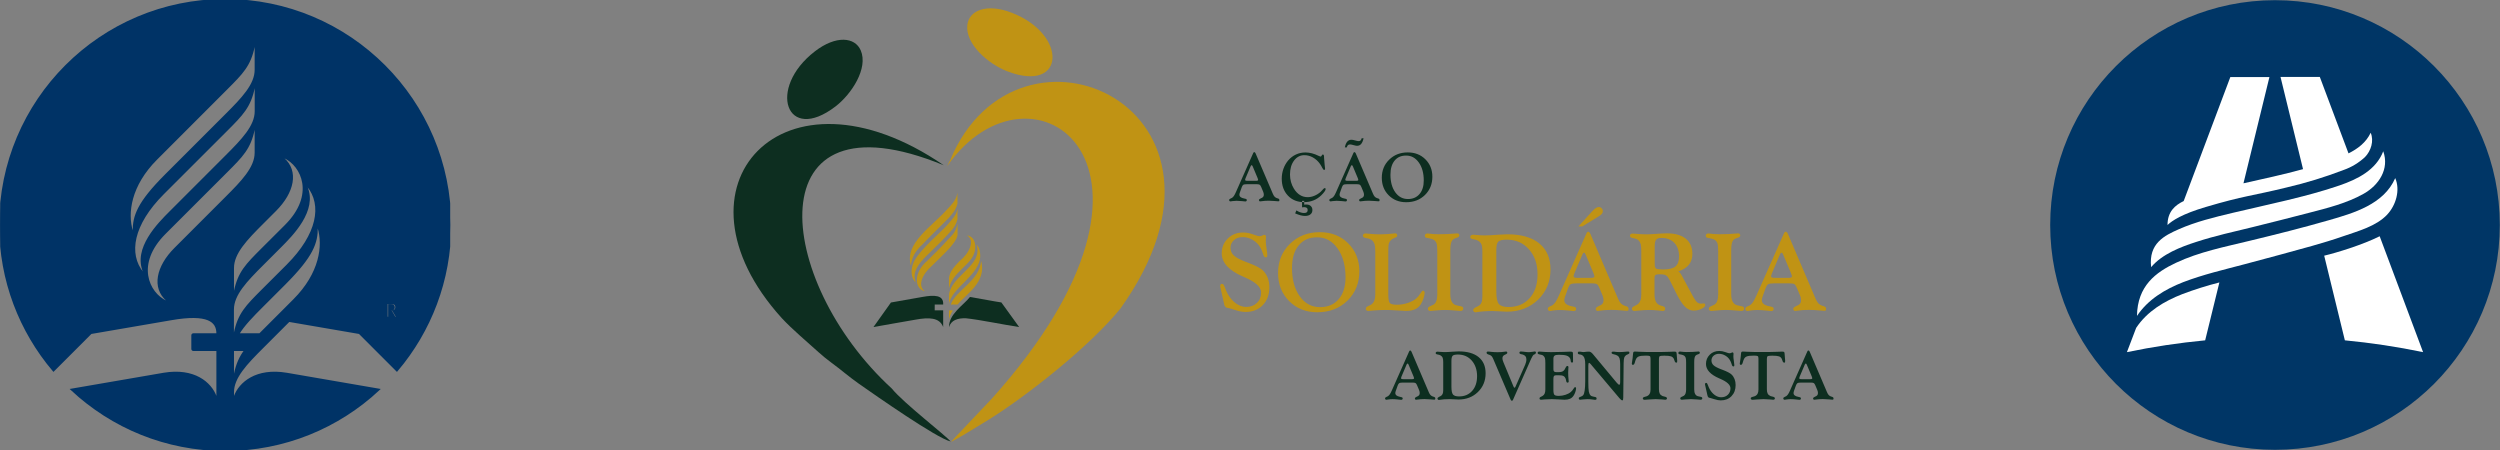 <svg width="300" height="54" viewBox="0 0 300 54" fill="none" xmlns="http://www.w3.org/2000/svg">
<rect x="0" y="0" width="300" height="54" fill="#808080" stroke="none"/>
<g clip-path="url(#clip0_8_626)">
<path d="M34.397 44.855C30.757 44.24 28.772 45.973 28.178 47.596C28.126 47.739 27.956 47.718 27.956 47.581L27.954 47.076C27.954 45.263 29.569 43.605 31.493 41.681L34.671 38.501L43.14 39.957C43.14 39.957 45.559 42.376 47.627 44.446C51.616 39.741 54.023 33.652 54.023 27C54.023 12.089 41.935 0.001 27.023 0.001C12.112 0.001 0.024 12.089 0.024 27C0.024 33.652 2.431 39.741 6.42 44.446C8.488 42.376 10.907 39.957 10.907 39.957L20.52 38.305C24.971 37.53 26.082 38.532 26.09 40.005C26.09 40.069 26.038 40.121 25.974 40.121L23.198 40.12C23.135 40.12 23.083 40.172 23.083 40.236V41.877C23.083 41.941 23.135 41.993 23.198 41.993H25.976C26.04 41.993 26.092 42.044 26.092 42.108C26.092 42.108 26.092 47.482 26.092 47.581C26.092 47.718 25.921 47.739 25.869 47.596C25.275 45.973 23.29 44.24 19.65 44.855C19.65 44.855 13.32 45.948 8.625 46.757C13.447 51.249 19.913 53.999 27.024 53.999C34.134 53.999 40.601 51.249 45.422 46.757C40.727 45.948 34.397 44.855 34.397 44.855H34.397ZM28.186 44.933C28.151 45.105 27.954 45.105 27.954 44.933V42.109C27.954 42.045 28.005 41.994 28.069 41.994L29.468 41.993C28.846 42.815 28.448 43.662 28.186 44.933V44.933ZM38.227 27.296C38.904 29.482 38.462 32.834 35.293 36.003L31.488 39.811C31.382 39.918 31.279 40.021 31.178 40.121H28.559C29.201 39.02 30.286 37.918 31.493 36.711L34.145 34.061C37.498 30.708 38.026 29.129 38.011 27.292C38.009 27.098 38.17 27.11 38.227 27.296V27.296ZM33.041 25.221C35.208 23.053 35.731 20.542 34.008 19.049C33.864 18.924 33.939 18.771 34.127 18.857C36.276 19.837 37.97 23.395 34.286 27.08L31.487 29.872C29.584 31.776 28.663 32.682 28.187 34.99C28.152 35.162 27.954 35.162 27.954 34.99V32.162C27.954 30.349 29.57 28.692 31.494 26.768L33.041 25.221H33.041ZM15.834 27.765C15.157 25.579 15.599 22.227 18.768 19.058L27.149 10.673C29.052 8.77 29.975 7.859 30.451 5.552C30.486 5.379 30.683 5.38 30.683 5.552V8.379C30.683 10.192 29.068 11.85 27.144 13.774L19.916 21C16.563 24.353 16.034 25.931 16.05 27.769C16.052 27.963 15.891 27.951 15.834 27.765V27.765ZM17.119 32.76C15.245 30.469 15.882 26.903 19.566 23.219L27.158 15.634C29.061 13.731 29.982 12.806 30.457 10.498C30.493 10.326 30.69 10.326 30.69 10.498V13.345C30.69 15.158 29.075 16.816 27.151 18.739L20.443 25.448C19.028 26.862 16.058 29.834 17.296 32.637C17.378 32.822 17.244 32.913 17.119 32.76V32.76ZM21.02 29.84C18.853 32.008 18.329 34.519 20.053 36.011C20.197 36.136 20.122 36.289 19.933 36.203C17.785 35.224 16.09 31.666 19.775 27.981L27.15 20.612C29.053 18.709 29.974 17.802 30.45 15.495C30.485 15.322 30.683 15.323 30.683 15.495V18.322C30.683 20.135 29.067 21.793 27.143 23.717L21.02 29.84L21.02 29.84ZM27.947 37.139C27.947 35.327 29.562 33.669 31.486 31.745L33.618 29.613C35.032 28.199 38.003 25.227 36.764 22.424C36.683 22.239 36.817 22.148 36.942 22.301C38.816 24.592 38.178 28.158 34.494 31.842L31.479 34.851C29.576 36.754 28.655 37.679 28.18 39.986C28.144 40.159 27.947 40.158 27.947 39.986V37.139V37.139ZM45.457 37.24C45.457 36.371 46.085 35.743 46.954 35.743C47.824 35.743 48.452 36.371 48.452 37.24C48.452 38.109 47.824 38.738 46.954 38.738C46.085 38.738 45.457 38.11 45.457 37.24ZM48.22 37.24C48.22 36.535 47.693 35.959 46.954 35.959C46.216 35.959 45.685 36.493 45.685 37.24C45.685 37.947 46.216 38.522 46.954 38.522C47.652 38.522 48.22 37.987 48.22 37.24ZM46.395 36.351H46.918C47.362 36.351 47.562 36.526 47.562 36.877C47.562 37.134 47.407 37.277 47.244 37.343L47.718 38.134H47.367L46.958 37.428H46.705V38.134H46.395V36.351H46.395ZM46.91 37.175C47.122 37.175 47.248 37.057 47.248 36.885C47.248 36.694 47.142 36.612 46.906 36.612H46.706V37.175H46.91Z" fill="#003366" stroke="#003366" stroke-width="0.25" stroke-miterlimit="10"/>
</g>
<g clip-path="url(#clip1_8_626)">
<path d="M146.896 36.489L146.474 34.6C146.463 34.55 146.449 34.501 146.438 34.454C146.427 34.407 146.424 34.381 146.424 34.372C146.424 34.251 146.443 34.171 146.481 34.127C146.52 34.085 146.587 34.063 146.685 34.063C146.783 34.063 146.883 34.207 146.985 34.496C147.087 34.784 147.203 35.045 147.336 35.286C147.608 35.768 147.94 36.145 148.331 36.421C148.726 36.695 149.128 36.833 149.542 36.833C150.064 36.833 150.494 36.674 150.83 36.352C151.165 36.033 151.333 35.615 151.333 35.1C151.333 34.452 150.687 33.847 149.394 33.289L149.19 33.2L149.179 33.193C147.466 32.46 146.607 31.529 146.607 30.4C146.607 29.695 146.851 29.105 147.337 28.622C147.825 28.14 148.438 27.9 149.179 27.9C149.558 27.9 149.949 27.975 150.358 28.124C150.765 28.273 151.026 28.347 151.134 28.347C151.259 28.347 151.374 28.319 151.482 28.262C151.592 28.202 151.658 28.174 151.683 28.174C151.768 28.174 151.828 28.196 151.865 28.238C151.9 28.281 151.92 28.356 151.92 28.463C151.92 28.509 151.916 28.582 151.906 28.683C151.898 28.783 151.893 28.862 151.893 28.924C151.893 29.135 151.923 29.437 151.984 29.82C152.047 30.208 152.077 30.471 152.077 30.611C152.077 30.718 152.063 30.79 152.031 30.828C152.003 30.866 151.951 30.886 151.879 30.886C151.748 30.886 151.641 30.744 151.561 30.461C151.479 30.177 151.365 29.909 151.215 29.654C150.992 29.287 150.689 28.995 150.307 28.777C149.927 28.56 149.527 28.452 149.111 28.452C148.694 28.452 148.345 28.574 148.072 28.818C147.8 29.064 147.662 29.37 147.662 29.738C147.662 30.105 147.794 30.399 148.052 30.647C148.312 30.898 148.793 31.156 149.493 31.424C149.57 31.454 149.69 31.498 149.85 31.559C150.705 31.887 151.27 32.184 151.542 32.447C151.797 32.694 151.991 32.991 152.126 33.335C152.258 33.682 152.326 34.062 152.326 34.474C152.326 35.358 152.06 36.071 151.531 36.617C151.003 37.162 150.313 37.435 149.462 37.435C149.113 37.435 148.718 37.363 148.273 37.218C147.829 37.072 147.556 36.992 147.454 36.974C147.438 36.97 147.413 36.965 147.388 36.962C147.359 36.959 147.337 36.954 147.32 36.949C147.093 36.923 146.956 36.783 146.906 36.533C146.902 36.524 146.897 36.517 146.895 36.513C146.893 36.511 146.893 36.502 146.893 36.489H146.896ZM155.038 32.152C155.038 33.553 155.349 34.687 155.969 35.556C156.59 36.423 157.403 36.858 158.41 36.858C159.35 36.858 160.091 36.539 160.64 35.902C161.189 35.265 161.464 34.392 161.464 33.283C161.464 31.869 161.147 30.713 160.512 29.818C159.875 28.923 159.064 28.476 158.073 28.476C157.083 28.476 156.378 28.799 155.843 29.448C155.307 30.097 155.039 30.998 155.039 32.154L155.038 32.152ZM153.367 32.758C153.367 31.359 153.842 30.194 154.792 29.263C155.742 28.329 156.938 27.861 158.384 27.861C159.754 27.861 160.886 28.307 161.78 29.197C162.674 30.087 163.122 31.205 163.122 32.547C163.122 33.962 162.649 35.136 161.702 36.069C160.752 37.003 159.545 37.47 158.072 37.47C156.712 37.47 155.587 37.025 154.699 36.135C153.811 35.245 153.367 34.118 153.367 32.758ZM165.035 30.201C165.035 29.785 165.006 29.488 164.951 29.309C164.894 29.133 164.802 28.982 164.663 28.852C164.583 28.781 164.489 28.721 164.385 28.68C164.283 28.636 164.14 28.603 163.956 28.577H163.949C163.677 28.529 163.54 28.435 163.54 28.289C163.54 28.203 163.569 28.135 163.627 28.088C163.684 28.038 163.765 28.014 163.864 28.014C163.899 28.014 164.106 28.031 164.485 28.068C164.863 28.106 165.225 28.123 165.569 28.123C166.069 28.123 166.602 28.09 167.163 28.027C167.303 28.01 167.387 28 167.418 28C167.498 28 167.56 28.022 167.604 28.068C167.644 28.112 167.666 28.173 167.666 28.25C167.666 28.316 167.649 28.365 167.613 28.407C167.577 28.448 167.496 28.492 167.372 28.538C167.359 28.542 167.339 28.552 167.309 28.564C167.152 28.632 167.032 28.701 166.952 28.773C166.82 28.889 166.727 29.027 166.675 29.184C166.62 29.341 166.595 29.638 166.595 30.074V35.361C166.595 35.926 166.664 36.269 166.806 36.389C166.946 36.51 167.219 36.568 167.63 36.568C168.067 36.568 168.498 36.499 168.92 36.361C169.343 36.221 169.689 36.038 169.956 35.809C170.139 35.65 170.3 35.455 170.438 35.225C170.576 34.991 170.686 34.876 170.766 34.876C170.821 34.876 170.865 34.901 170.903 34.952C170.941 35.005 170.958 35.066 170.958 35.137C170.958 35.308 170.91 35.539 170.812 35.828C170.714 36.117 170.595 36.365 170.455 36.569C170.277 36.82 170.046 37.008 169.763 37.129C169.48 37.25 169.129 37.311 168.714 37.311C168.534 37.311 168.176 37.291 167.637 37.251C167.096 37.215 166.646 37.194 166.285 37.194C165.841 37.194 165.392 37.213 164.929 37.251C164.468 37.291 164.232 37.311 164.225 37.311C164.122 37.311 164.041 37.291 163.983 37.25C163.925 37.211 163.894 37.154 163.894 37.082C163.894 36.997 163.916 36.927 163.958 36.876C164.001 36.826 164.098 36.765 164.251 36.697C164.26 36.692 164.295 36.675 164.356 36.647C164.419 36.617 164.47 36.59 164.514 36.569C164.692 36.456 164.822 36.297 164.907 36.098C164.992 35.897 165.036 35.642 165.036 35.336V30.201H165.035ZM172.476 30.201C172.476 29.717 172.449 29.392 172.395 29.226C172.343 29.062 172.245 28.925 172.105 28.814C171.964 28.715 171.752 28.639 171.462 28.585C171.448 28.585 171.435 28.582 171.422 28.578C171.243 28.56 171.125 28.53 171.068 28.49C171.01 28.446 170.981 28.38 170.981 28.291C170.981 28.202 171.01 28.138 171.068 28.09C171.125 28.04 171.205 28.016 171.306 28.016C171.328 28.016 171.386 28.022 171.48 28.035C171.861 28.085 172.227 28.112 172.578 28.112C173.372 28.112 174.086 28.079 174.72 28.016C174.797 28.008 174.839 28.003 174.847 28.003C174.936 28.003 175.004 28.024 175.052 28.066C175.098 28.11 175.121 28.171 175.121 28.251C175.121 28.38 175.012 28.475 174.792 28.54C174.575 28.604 174.423 28.68 174.337 28.764C174.231 28.871 174.155 29.02 174.108 29.218C174.061 29.415 174.037 29.7 174.037 30.075V35.297C174.037 35.667 174.092 35.963 174.202 36.181C174.313 36.398 174.48 36.546 174.707 36.622C174.779 36.644 174.893 36.668 175.051 36.697C175.08 36.706 175.098 36.711 175.108 36.711C175.312 36.746 175.446 36.785 175.504 36.827C175.562 36.874 175.593 36.937 175.593 37.022C175.593 37.12 175.562 37.193 175.504 37.24C175.446 37.286 175.355 37.311 175.231 37.311C175.132 37.311 174.882 37.291 174.478 37.251C174.072 37.215 173.719 37.194 173.413 37.194C173.107 37.194 172.751 37.213 172.359 37.251C171.968 37.291 171.736 37.311 171.666 37.311C171.567 37.311 171.49 37.289 171.433 37.247C171.374 37.204 171.345 37.149 171.345 37.082C171.345 36.997 171.367 36.927 171.413 36.876C171.457 36.826 171.564 36.765 171.729 36.697C171.768 36.675 171.817 36.648 171.885 36.615C171.951 36.585 171.994 36.563 172.017 36.557C172.165 36.474 172.279 36.331 172.358 36.121C172.436 35.913 172.476 35.65 172.476 35.335V30.2V30.201ZM189.411 33.345H190.916C191.051 33.345 191.157 33.329 191.226 33.299C191.295 33.27 191.332 33.226 191.332 33.172C191.332 33.147 191.321 33.097 191.301 33.023C191.279 32.948 191.25 32.868 191.218 32.783L190.287 30.566C190.257 30.488 190.224 30.428 190.192 30.387C190.156 30.343 190.126 30.321 190.096 30.321C190.057 30.321 190.023 30.338 189.988 30.373C189.952 30.405 189.924 30.453 189.899 30.513L188.917 32.822C188.891 32.885 188.869 32.948 188.855 33.009C188.836 33.071 188.828 33.117 188.828 33.147C188.828 33.223 188.866 33.276 188.944 33.304C189.02 33.333 189.178 33.345 189.414 33.345H189.411ZM187.09 35.413L190.381 27.989V27.983C190.432 27.867 190.499 27.81 190.584 27.81C190.632 27.81 190.678 27.832 190.721 27.873C190.767 27.917 190.803 27.972 190.834 28.039L194.168 35.847C194.274 36.099 194.386 36.283 194.503 36.406C194.619 36.528 194.767 36.62 194.945 36.685C194.981 36.696 195.029 36.712 195.1 36.729C195.114 36.734 195.125 36.736 195.129 36.736L195.136 36.742C195.333 36.802 195.43 36.904 195.43 37.05C195.43 37.152 195.416 37.218 195.39 37.251C195.361 37.284 195.295 37.298 195.195 37.298C195.126 37.298 194.886 37.279 194.478 37.241C194.069 37.202 193.693 37.183 193.358 37.183C192.877 37.183 192.388 37.219 191.885 37.292C191.782 37.306 191.721 37.312 191.7 37.312C191.64 37.312 191.59 37.285 191.549 37.236C191.51 37.184 191.488 37.118 191.488 37.038C191.488 36.953 191.587 36.861 191.782 36.763C191.8 36.754 191.813 36.748 191.822 36.743C192.055 36.654 192.213 36.553 192.301 36.44C192.384 36.327 192.427 36.187 192.427 36.021C192.427 35.931 192.416 35.835 192.394 35.735C192.375 35.637 192.343 35.539 192.301 35.445L191.932 34.564C191.837 34.333 191.74 34.183 191.639 34.11C191.539 34.038 191.337 34 191.032 34H189.189C188.813 34 188.573 34.04 188.461 34.117C188.351 34.193 188.255 34.341 188.175 34.564L187.818 35.561C187.782 35.656 187.758 35.738 187.741 35.811C187.723 35.883 187.714 35.95 187.714 36.009C187.714 36.202 187.789 36.359 187.934 36.479C188.082 36.601 188.309 36.692 188.613 36.752C188.618 36.757 188.624 36.758 188.632 36.76C188.641 36.763 188.657 36.764 188.679 36.764C188.873 36.804 188.999 36.842 189.054 36.882C189.111 36.923 189.136 36.98 189.136 37.053C189.136 37.146 189.112 37.217 189.06 37.261C189.01 37.307 188.936 37.329 188.838 37.329C188.794 37.329 188.586 37.307 188.207 37.263C187.829 37.222 187.478 37.2 187.153 37.2C186.902 37.2 186.653 37.219 186.402 37.257C186.15 37.297 186.023 37.317 186.019 37.317C185.926 37.317 185.854 37.295 185.807 37.249C185.756 37.205 185.733 37.14 185.733 37.054C185.733 36.933 185.829 36.836 186.021 36.759C186.136 36.717 186.223 36.676 186.282 36.637C186.421 36.542 186.549 36.415 186.66 36.25C186.775 36.086 186.918 35.807 187.092 35.416L187.09 35.413ZM189.411 27.164L191.171 25.241C191.288 25.117 191.402 25.021 191.522 24.949C191.641 24.88 191.751 24.844 191.854 24.844C191.986 24.844 192.099 24.892 192.195 24.99C192.291 25.089 192.338 25.207 192.338 25.342C192.338 25.463 192.299 25.566 192.223 25.659C192.146 25.75 192.007 25.862 191.803 25.989L189.883 27.165H189.411V27.164ZM196.957 30.201C196.957 29.763 196.933 29.458 196.883 29.287C196.836 29.117 196.751 28.973 196.632 28.852C196.508 28.728 196.305 28.639 196.025 28.585C196.011 28.585 196.003 28.582 195.994 28.578H195.981C195.726 28.535 195.597 28.441 195.597 28.29C195.597 28.205 195.626 28.139 195.685 28.095C195.742 28.049 195.824 28.027 195.929 28.027C195.959 28.027 196.042 28.033 196.18 28.046C196.697 28.098 197.18 28.123 197.628 28.123C197.851 28.123 198.232 28.104 198.768 28.062C199.304 28.021 199.723 28.001 200.031 28.001C201.008 28.001 201.761 28.216 202.289 28.641C202.818 29.066 203.084 29.674 203.084 30.463C203.084 30.987 202.945 31.422 202.666 31.766C202.387 32.113 201.962 32.381 201.388 32.573C201.465 32.611 201.539 32.669 201.607 32.749C201.676 32.827 201.755 32.953 201.843 33.124L203.16 35.572C203.356 35.924 203.519 36.155 203.648 36.266C203.779 36.379 203.931 36.437 204.104 36.437C204.155 36.437 204.221 36.433 204.296 36.423C204.373 36.415 204.42 36.41 204.442 36.41C204.504 36.41 204.552 36.424 204.58 36.451C204.611 36.479 204.627 36.527 204.627 36.595C204.627 36.757 204.481 36.911 204.189 37.056C203.9 37.2 203.582 37.272 203.237 37.272C202.846 37.272 202.485 37.101 202.154 36.759C201.822 36.415 201.445 35.808 201.019 34.933L200.95 34.781C200.486 33.807 200.186 33.26 200.044 33.137C199.95 33.054 199.844 32.997 199.727 32.963C199.607 32.93 199.394 32.913 199.088 32.913C198.871 32.913 198.725 32.946 198.651 33.009C198.577 33.072 198.541 33.194 198.541 33.373V35.298C198.541 35.648 198.587 35.929 198.679 36.141C198.774 36.35 198.921 36.507 199.121 36.609C199.181 36.64 199.275 36.67 199.409 36.706C199.423 36.711 199.434 36.713 199.439 36.713L199.453 36.719C199.698 36.779 199.822 36.881 199.822 37.025C199.822 37.13 199.797 37.206 199.753 37.249C199.705 37.29 199.624 37.312 199.508 37.312C199.472 37.312 199.278 37.292 198.929 37.252C198.578 37.216 198.25 37.195 197.938 37.195C197.598 37.195 197.227 37.215 196.821 37.252C196.419 37.292 196.192 37.312 196.147 37.312C196.049 37.312 195.973 37.292 195.917 37.251C195.862 37.212 195.834 37.155 195.834 37.083C195.834 36.998 195.855 36.928 195.896 36.877C195.94 36.827 196.038 36.767 196.19 36.698C196.212 36.685 196.251 36.665 196.305 36.637C196.36 36.609 196.404 36.587 196.434 36.569C196.616 36.456 196.75 36.297 196.831 36.098C196.915 35.897 196.956 35.644 196.956 35.336V30.201H196.957ZM198.565 31.709C198.565 31.995 198.627 32.169 198.746 32.237C198.867 32.303 199.142 32.336 199.57 32.336C200.269 32.336 200.763 32.215 201.052 31.975C201.343 31.733 201.489 31.334 201.489 30.775C201.489 30.086 201.299 29.542 200.921 29.145C200.544 28.75 200.022 28.552 199.36 28.552C199.062 28.552 198.855 28.622 198.737 28.759C198.622 28.899 198.563 29.177 198.563 29.601V31.709H198.565ZM206.182 30.201C206.182 29.717 206.156 29.392 206.102 29.226C206.05 29.062 205.952 28.925 205.813 28.814C205.671 28.715 205.458 28.639 205.168 28.585C205.155 28.585 205.143 28.582 205.129 28.578C204.951 28.56 204.833 28.53 204.776 28.49C204.718 28.446 204.688 28.38 204.688 28.291C204.688 28.202 204.718 28.138 204.776 28.09C204.833 28.04 204.913 28.016 205.013 28.016C205.035 28.016 205.093 28.022 205.188 28.035C205.568 28.085 205.934 28.112 206.285 28.112C207.079 28.112 207.793 28.079 208.426 28.016C208.504 28.008 208.546 28.003 208.555 28.003C208.643 28.003 208.711 28.024 208.759 28.066C208.805 28.11 208.828 28.171 208.828 28.251C208.828 28.38 208.72 28.475 208.5 28.54C208.281 28.604 208.13 28.68 208.045 28.764C207.938 28.871 207.862 29.02 207.814 29.218C207.768 29.415 207.745 29.7 207.745 30.075V35.297C207.745 35.667 207.799 35.963 207.91 36.181C208.02 36.398 208.188 36.546 208.414 36.622C208.487 36.644 208.601 36.668 208.757 36.697C208.788 36.706 208.805 36.711 208.814 36.711C209.02 36.746 209.152 36.785 209.212 36.827C209.27 36.874 209.3 36.937 209.3 37.022C209.3 37.12 209.27 37.193 209.212 37.24C209.153 37.286 209.061 37.311 208.937 37.311C208.839 37.311 208.589 37.291 208.184 37.251C207.78 37.215 207.425 37.194 207.121 37.194C206.816 37.194 206.459 37.213 206.067 37.251C205.676 37.291 205.444 37.311 205.373 37.311C205.275 37.311 205.197 37.289 205.14 37.247C205.081 37.204 205.053 37.149 205.053 37.082C205.053 36.997 205.075 36.927 205.121 36.876C205.164 36.826 205.27 36.765 205.436 36.697C205.476 36.675 205.525 36.648 205.593 36.615C205.659 36.585 205.702 36.563 205.724 36.557C205.872 36.474 205.988 36.331 206.067 36.121C206.144 35.913 206.183 35.65 206.183 35.335V30.2L206.182 30.201ZM213.113 33.345H214.619C214.753 33.345 214.858 33.329 214.928 33.299C214.997 33.27 215.033 33.226 215.033 33.172C215.033 33.147 215.022 33.097 215.002 33.023C214.982 32.948 214.953 32.868 214.92 32.783L213.988 30.566C213.959 30.488 213.926 30.428 213.894 30.387C213.858 30.343 213.828 30.321 213.798 30.321C213.759 30.321 213.724 30.338 213.688 30.373C213.653 30.405 213.627 30.453 213.6 30.513L212.619 32.822C212.593 32.885 212.571 32.948 212.556 33.009C212.539 33.071 212.53 33.117 212.53 33.147C212.53 33.223 212.567 33.276 212.645 33.304C212.722 33.333 212.879 33.345 213.117 33.345H213.113ZM210.792 35.413L214.083 27.989V27.983C214.133 27.867 214.2 27.81 214.286 27.81C214.333 27.81 214.379 27.832 214.423 27.873C214.469 27.917 214.507 27.972 214.537 28.039L217.87 35.847C217.977 36.099 218.089 36.283 218.207 36.406C218.322 36.528 218.469 36.62 218.647 36.685C218.683 36.696 218.732 36.712 218.802 36.729C218.817 36.734 218.828 36.736 218.832 36.736L218.839 36.742C219.035 36.802 219.133 36.904 219.133 37.05C219.133 37.152 219.12 37.218 219.092 37.251C219.064 37.284 218.998 37.298 218.899 37.298C218.83 37.298 218.589 37.279 218.18 37.241C217.771 37.202 217.397 37.183 217.062 37.183C216.58 37.183 216.09 37.219 215.588 37.292C215.486 37.306 215.424 37.312 215.403 37.312C215.344 37.312 215.294 37.285 215.252 37.236C215.212 37.184 215.191 37.118 215.191 37.038C215.191 36.953 215.289 36.861 215.484 36.763C215.503 36.754 215.515 36.748 215.523 36.743C215.756 36.654 215.915 36.553 216.002 36.44C216.087 36.327 216.128 36.187 216.128 36.021C216.128 35.931 216.117 35.835 216.095 35.735C216.076 35.637 216.043 35.539 216 35.445L215.631 34.564C215.538 34.333 215.439 34.183 215.34 34.11C215.24 34.038 215.038 34 214.733 34H212.891C212.516 34 212.274 34.04 212.163 34.117C212.053 34.193 211.957 34.341 211.876 34.564L211.519 35.561C211.483 35.656 211.46 35.738 211.442 35.811C211.425 35.883 211.417 35.95 211.417 36.009C211.417 36.202 211.491 36.359 211.636 36.479C211.785 36.601 212.01 36.692 212.315 36.752C212.319 36.757 212.326 36.758 212.335 36.76C212.343 36.763 212.359 36.764 212.381 36.764C212.574 36.804 212.7 36.842 212.756 36.882C212.813 36.923 212.839 36.98 212.839 37.053C212.839 37.146 212.814 37.217 212.762 37.261C212.712 37.307 212.638 37.329 212.54 37.329C212.496 37.329 212.287 37.307 211.908 37.263C211.53 37.222 211.18 37.2 210.856 37.2C210.604 37.2 210.355 37.219 210.104 37.257C209.851 37.297 209.725 37.317 209.72 37.317C209.627 37.317 209.556 37.295 209.508 37.249C209.458 37.205 209.435 37.14 209.435 37.054C209.435 36.933 209.53 36.836 209.722 36.759C209.838 36.717 209.924 36.676 209.983 36.637C210.122 36.542 210.25 36.415 210.361 36.25C210.474 36.086 210.618 35.807 210.792 35.416V35.413Z" fill="#C09314"/>
<path d="M149.783 21.699H150.719C150.803 21.699 150.867 21.69 150.911 21.67C150.953 21.653 150.975 21.625 150.975 21.592C150.975 21.576 150.968 21.545 150.956 21.498C150.942 21.452 150.925 21.402 150.905 21.35L150.326 19.971C150.306 19.922 150.285 19.885 150.266 19.86C150.244 19.833 150.226 19.82 150.205 19.82C150.181 19.82 150.159 19.831 150.137 19.851C150.115 19.872 150.098 19.901 150.081 19.938L149.471 21.374C149.455 21.413 149.442 21.453 149.432 21.491C149.421 21.53 149.415 21.559 149.415 21.576C149.415 21.624 149.438 21.657 149.488 21.674C149.534 21.691 149.632 21.699 149.78 21.699H149.783ZM148.339 22.985L150.386 18.367V18.363C150.417 18.291 150.459 18.256 150.513 18.256C150.542 18.256 150.57 18.27 150.598 18.295C150.627 18.322 150.649 18.356 150.668 18.399L152.742 23.255C152.809 23.411 152.878 23.527 152.951 23.602C153.022 23.678 153.115 23.735 153.225 23.776C153.247 23.784 153.277 23.792 153.321 23.803C153.33 23.806 153.337 23.807 153.341 23.807L153.344 23.811C153.466 23.847 153.526 23.91 153.526 24.002C153.526 24.065 153.518 24.107 153.501 24.127C153.484 24.147 153.444 24.156 153.381 24.156C153.337 24.156 153.189 24.144 152.934 24.121C152.679 24.097 152.447 24.085 152.238 24.085C151.938 24.085 151.635 24.108 151.322 24.153C151.258 24.161 151.22 24.165 151.206 24.165C151.171 24.165 151.138 24.149 151.112 24.117C151.088 24.084 151.075 24.044 151.075 23.994C151.075 23.941 151.135 23.884 151.257 23.824C151.268 23.819 151.276 23.814 151.281 23.812C151.426 23.756 151.525 23.694 151.579 23.623C151.632 23.552 151.658 23.466 151.658 23.363C151.658 23.306 151.65 23.247 151.637 23.185C151.625 23.124 151.604 23.063 151.579 23.005L151.349 22.456C151.292 22.312 151.23 22.218 151.168 22.173C151.106 22.128 150.98 22.105 150.791 22.105H149.644C149.411 22.105 149.262 22.129 149.193 22.177C149.125 22.224 149.065 22.317 149.014 22.456L148.792 23.076C148.77 23.135 148.756 23.186 148.745 23.231C148.734 23.276 148.729 23.317 148.729 23.355C148.729 23.475 148.775 23.572 148.866 23.648C148.958 23.723 149.099 23.78 149.289 23.817C149.291 23.819 149.296 23.82 149.301 23.823C149.307 23.824 149.315 23.825 149.33 23.825C149.45 23.85 149.529 23.874 149.563 23.898C149.598 23.924 149.614 23.959 149.614 24.004C149.614 24.063 149.599 24.107 149.567 24.133C149.535 24.161 149.489 24.175 149.428 24.175C149.402 24.175 149.272 24.161 149.036 24.134C148.802 24.109 148.583 24.096 148.38 24.096C148.225 24.096 148.069 24.108 147.914 24.131C147.757 24.155 147.68 24.167 147.676 24.167C147.618 24.167 147.573 24.154 147.544 24.125C147.513 24.098 147.498 24.056 147.498 24.004C147.498 23.93 147.557 23.869 147.676 23.82C147.748 23.794 147.802 23.769 147.839 23.745C147.925 23.686 148.005 23.607 148.073 23.505C148.144 23.403 148.232 23.229 148.341 22.986L148.339 22.985ZM153.809 21.438C153.809 21.035 153.876 20.646 154.006 20.27C154.138 19.895 154.328 19.56 154.573 19.263C154.841 18.947 155.152 18.708 155.504 18.544C155.856 18.379 156.24 18.296 156.652 18.296C157.162 18.296 157.689 18.431 158.235 18.702C158.357 18.763 158.429 18.793 158.457 18.793C158.518 18.793 158.568 18.75 158.607 18.665C158.647 18.581 158.692 18.539 158.743 18.539C158.835 18.541 158.882 18.632 158.885 18.813V18.904C158.898 19.188 158.924 19.477 158.958 19.776C158.992 20.073 159.009 20.227 159.009 20.241C159.009 20.291 158.999 20.327 158.98 20.352C158.961 20.375 158.932 20.387 158.893 20.387C158.827 20.387 158.752 20.302 158.667 20.13C158.581 19.959 158.491 19.802 158.394 19.662C158.159 19.332 157.877 19.078 157.549 18.894C157.221 18.71 156.878 18.62 156.522 18.62C156.023 18.62 155.609 18.837 155.286 19.267C154.962 19.697 154.8 20.258 154.8 20.947C154.8 21.253 154.84 21.55 154.92 21.841C155.002 22.13 155.116 22.395 155.264 22.633C155.472 22.973 155.716 23.229 155.994 23.401C156.272 23.574 156.581 23.66 156.923 23.66C157.186 23.66 157.454 23.604 157.725 23.493C157.996 23.382 158.247 23.224 158.48 23.019C158.547 22.957 158.631 22.868 158.732 22.749C158.831 22.63 158.912 22.57 158.97 22.57C159.004 22.57 159.032 22.581 159.048 22.602C159.067 22.623 159.077 22.655 159.077 22.694C159.077 22.764 159.028 22.867 158.931 23.006C158.831 23.145 158.701 23.292 158.538 23.449C158.259 23.718 157.949 23.919 157.605 24.054C157.263 24.188 156.889 24.256 156.483 24.256C155.69 24.256 155.045 23.996 154.551 23.475C154.057 22.955 153.809 22.275 153.809 21.438ZM155.419 25.609C155.683 25.717 155.907 25.795 156.091 25.843C156.275 25.889 156.444 25.912 156.597 25.912C156.878 25.912 157.096 25.85 157.253 25.723C157.411 25.597 157.488 25.423 157.488 25.2C157.488 25.004 157.423 24.846 157.293 24.725C157.165 24.603 156.993 24.544 156.782 24.544C156.721 24.544 156.671 24.545 156.629 24.548C156.589 24.551 156.545 24.555 156.504 24.561V24.103H156.246V24.882C156.33 24.873 156.385 24.869 156.416 24.865C156.445 24.863 156.467 24.86 156.482 24.857C156.626 24.857 156.737 24.886 156.811 24.942C156.885 24.999 156.921 25.084 156.921 25.199C156.921 25.323 156.886 25.415 156.815 25.474C156.743 25.532 156.631 25.56 156.482 25.56C156.345 25.56 156.196 25.533 156.035 25.479C155.876 25.425 155.719 25.348 155.565 25.248L155.419 25.607V25.609ZM161.804 21.699H162.74C162.824 21.699 162.888 21.69 162.932 21.67C162.974 21.653 162.996 21.625 162.996 21.592C162.996 21.576 162.989 21.545 162.977 21.498C162.963 21.452 162.946 21.402 162.926 21.35L162.347 19.971C162.327 19.922 162.307 19.885 162.287 19.86C162.265 19.833 162.247 19.82 162.226 19.82C162.202 19.82 162.18 19.831 162.158 19.851C162.137 19.872 162.12 19.901 162.103 19.938L161.492 21.374C161.476 21.413 161.463 21.453 161.453 21.491C161.442 21.53 161.436 21.559 161.436 21.576C161.436 21.624 161.459 21.657 161.509 21.674C161.555 21.691 161.653 21.699 161.801 21.699H161.804ZM160.36 22.985L162.407 18.367V18.363C162.438 18.291 162.48 18.256 162.534 18.256C162.563 18.256 162.591 18.27 162.619 18.295C162.648 18.322 162.67 18.356 162.689 18.399L164.763 23.255C164.83 23.411 164.899 23.527 164.972 23.602C165.043 23.678 165.136 23.735 165.246 23.776C165.268 23.784 165.298 23.792 165.342 23.803C165.351 23.806 165.358 23.807 165.362 23.807L165.365 23.811C165.487 23.847 165.547 23.91 165.547 24.002C165.547 24.065 165.539 24.107 165.522 24.127C165.505 24.147 165.465 24.156 165.402 24.156C165.358 24.156 165.21 24.144 164.955 24.121C164.7 24.097 164.467 24.085 164.259 24.085C163.959 24.085 163.656 24.108 163.344 24.153C163.279 24.161 163.242 24.165 163.227 24.165C163.192 24.165 163.159 24.149 163.133 24.117C163.109 24.084 163.096 24.044 163.096 23.994C163.096 23.941 163.157 23.884 163.278 23.824C163.289 23.819 163.297 23.814 163.302 23.812C163.447 23.756 163.546 23.694 163.6 23.623C163.653 23.552 163.679 23.466 163.679 23.363C163.679 23.306 163.671 23.247 163.658 23.185C163.646 23.124 163.625 23.063 163.6 23.005L163.37 22.456C163.312 22.312 163.251 22.218 163.189 22.173C163.127 22.128 163.001 22.105 162.812 22.105H161.665C161.432 22.105 161.283 22.129 161.214 22.177C161.146 22.224 161.085 22.317 161.035 22.456L160.813 23.076C160.791 23.135 160.777 23.186 160.766 23.231C160.755 23.276 160.75 23.317 160.75 23.355C160.75 23.475 160.796 23.572 160.887 23.648C160.978 23.723 161.12 23.78 161.31 23.817C161.312 23.819 161.317 23.82 161.322 23.823C161.328 23.824 161.336 23.825 161.351 23.825C161.471 23.85 161.55 23.874 161.584 23.898C161.619 23.924 161.635 23.959 161.635 24.004C161.635 24.063 161.619 24.107 161.588 24.133C161.556 24.161 161.51 24.175 161.449 24.175C161.423 24.175 161.293 24.161 161.057 24.134C160.823 24.109 160.604 24.096 160.401 24.096C160.246 24.096 160.091 24.108 159.935 24.131C159.778 24.155 159.701 24.167 159.697 24.167C159.639 24.167 159.594 24.154 159.565 24.125C159.533 24.098 159.519 24.056 159.519 24.004C159.519 23.93 159.578 23.869 159.697 23.82C159.769 23.794 159.823 23.769 159.86 23.745C159.946 23.686 160.026 23.607 160.094 23.505C160.165 23.403 160.253 23.229 160.363 22.986L160.36 22.985ZM163.625 16.593C163.567 16.888 163.473 17.112 163.345 17.265C163.218 17.419 163.056 17.495 162.86 17.495C162.827 17.495 162.793 17.494 162.759 17.49C162.724 17.487 162.687 17.479 162.649 17.471L162.225 17.364C162.18 17.354 162.14 17.347 162.105 17.341C162.069 17.336 162.038 17.332 162.016 17.332C161.906 17.332 161.82 17.358 161.76 17.409C161.699 17.46 161.65 17.554 161.611 17.69H161.381C161.44 17.387 161.534 17.159 161.664 17.003C161.795 16.849 161.962 16.771 162.162 16.771C162.198 16.771 162.24 16.773 162.283 16.779C162.328 16.785 162.37 16.793 162.413 16.802L162.849 16.91C162.877 16.914 162.909 16.921 162.943 16.924C162.976 16.928 163.011 16.931 163.047 16.934C163.141 16.934 163.215 16.906 163.272 16.849C163.329 16.791 163.37 16.706 163.396 16.592H163.626L163.625 16.593ZM166.854 20.958C166.854 21.828 167.048 22.535 167.434 23.075C167.82 23.613 168.327 23.884 168.952 23.884C169.537 23.884 169.999 23.685 170.34 23.288C170.681 22.893 170.851 22.35 170.851 21.659C170.851 20.78 170.655 20.061 170.259 19.503C169.863 18.947 169.359 18.668 168.742 18.668C168.125 18.668 167.687 18.869 167.354 19.272C167.022 19.675 166.855 20.236 166.855 20.956L166.854 20.958ZM165.816 21.334C165.816 20.464 166.11 19.739 166.702 19.16C167.292 18.579 168.038 18.289 168.935 18.289C169.786 18.289 170.492 18.565 171.048 19.119C171.604 19.673 171.883 20.369 171.883 21.203C171.883 22.084 171.588 22.813 170.999 23.394C170.408 23.975 169.658 24.266 168.742 24.266C167.897 24.266 167.196 23.99 166.644 23.436C166.091 22.882 165.816 22.181 165.816 21.335V21.334Z" fill="#0D2E20"/>
<path d="M168.493 45.502H169.429C169.513 45.502 169.579 45.493 169.621 45.473C169.665 45.456 169.687 45.428 169.687 45.395C169.687 45.379 169.679 45.348 169.667 45.301C169.654 45.255 169.636 45.205 169.616 45.153L169.036 43.773C169.016 43.725 168.997 43.688 168.976 43.663C168.956 43.636 168.936 43.623 168.917 43.623C168.892 43.623 168.871 43.633 168.849 43.655C168.827 43.675 168.809 43.705 168.793 43.742L168.182 45.178C168.166 45.219 168.153 45.258 168.142 45.295C168.131 45.334 168.126 45.364 168.126 45.381C168.126 45.428 168.149 45.461 168.198 45.478C168.245 45.496 168.344 45.504 168.491 45.504L168.493 45.502ZM167.05 46.788L169.098 42.17V42.166C169.129 42.094 169.171 42.059 169.224 42.059C169.253 42.059 169.281 42.072 169.308 42.099C169.337 42.126 169.359 42.16 169.379 42.202L171.453 47.058C171.52 47.214 171.588 47.33 171.661 47.407C171.734 47.482 171.825 47.539 171.937 47.581C171.957 47.587 171.989 47.596 172.031 47.608C172.041 47.61 172.048 47.611 172.051 47.611L172.054 47.615C172.176 47.651 172.237 47.715 172.237 47.807C172.237 47.87 172.228 47.912 172.211 47.931C172.193 47.952 172.153 47.961 172.091 47.961C172.047 47.961 171.899 47.948 171.644 47.925C171.389 47.901 171.156 47.889 170.948 47.889C170.648 47.889 170.345 47.912 170.031 47.957C169.968 47.965 169.931 47.969 169.916 47.969C169.88 47.969 169.848 47.953 169.823 47.922C169.798 47.889 169.785 47.849 169.785 47.799C169.785 47.745 169.846 47.688 169.967 47.627C169.978 47.621 169.987 47.617 169.991 47.615C170.136 47.559 170.234 47.497 170.289 47.426C170.341 47.355 170.367 47.269 170.367 47.166C170.367 47.109 170.359 47.05 170.347 46.988C170.335 46.927 170.314 46.866 170.289 46.808L170.059 46.26C170.001 46.116 169.94 46.022 169.878 45.977C169.817 45.932 169.69 45.909 169.501 45.909H168.355C168.121 45.909 167.971 45.933 167.903 45.982C167.834 46.029 167.774 46.122 167.724 46.261L167.502 46.881C167.48 46.939 167.466 46.99 167.455 47.035C167.444 47.08 167.438 47.122 167.438 47.158C167.438 47.278 167.484 47.375 167.575 47.45C167.667 47.526 167.808 47.583 167.998 47.62C168 47.622 168.005 47.624 168.011 47.626C168.016 47.626 168.025 47.628 168.04 47.628C168.16 47.653 168.238 47.677 168.272 47.701C168.307 47.727 168.323 47.763 168.323 47.807C168.323 47.866 168.308 47.908 168.276 47.936C168.245 47.964 168.199 47.979 168.138 47.979C168.112 47.979 167.982 47.965 167.746 47.939C167.511 47.913 167.293 47.898 167.091 47.898C166.935 47.898 166.78 47.911 166.624 47.934C166.468 47.958 166.389 47.97 166.385 47.97C166.328 47.97 166.283 47.957 166.253 47.928C166.221 47.901 166.207 47.859 166.207 47.807C166.207 47.732 166.266 47.671 166.385 47.623C166.458 47.596 166.511 47.572 166.548 47.548C166.635 47.489 166.714 47.409 166.783 47.307C166.854 47.206 166.942 47.032 167.05 46.788ZM174.171 46.405C174.171 46.894 174.238 47.209 174.369 47.354C174.501 47.499 174.743 47.571 175.091 47.571C175.742 47.571 176.264 47.349 176.658 46.909C177.052 46.468 177.249 45.877 177.249 45.137C177.249 44.397 177.036 43.749 176.609 43.267C176.184 42.785 175.632 42.544 174.952 42.544C174.641 42.544 174.432 42.59 174.329 42.681C174.224 42.774 174.171 42.98 174.171 43.303V46.405ZM173.187 43.465C173.187 43.202 173.163 43.019 173.112 42.909C173.061 42.799 172.971 42.708 172.839 42.633C172.771 42.594 172.66 42.562 172.507 42.538C172.356 42.513 172.279 42.459 172.279 42.372C172.279 42.32 172.3 42.277 172.34 42.247C172.382 42.216 172.439 42.2 172.513 42.2C172.538 42.2 172.642 42.209 172.827 42.226C173.012 42.243 173.186 42.252 173.35 42.252C173.488 42.252 173.633 42.248 173.785 42.239C173.936 42.231 174.126 42.217 174.353 42.2C174.366 42.2 174.392 42.199 174.426 42.197C174.711 42.177 174.915 42.167 175.04 42.167C176.08 42.167 176.879 42.395 177.436 42.852C177.994 43.307 178.273 43.954 178.273 44.792C178.273 45.694 177.964 46.444 177.347 47.044C176.732 47.642 175.952 47.942 175.007 47.942C174.899 47.942 174.728 47.934 174.493 47.918C174.258 47.903 174.08 47.895 173.951 47.895C173.491 47.895 173.089 47.924 172.743 47.983C172.702 47.991 172.681 47.995 172.675 47.995C172.63 47.995 172.589 47.979 172.552 47.944C172.516 47.912 172.496 47.873 172.496 47.831C172.496 47.749 172.572 47.672 172.722 47.601H172.726L172.873 47.531C172.984 47.47 173.065 47.382 173.113 47.271C173.162 47.161 173.186 47.011 173.186 46.822V43.464L173.187 43.465ZM181.274 47.952L179.197 43.093C179.13 42.933 179.065 42.82 179.001 42.749C178.938 42.679 178.858 42.625 178.759 42.589C178.725 42.575 178.682 42.56 178.63 42.545C178.47 42.495 178.39 42.424 178.39 42.333C178.39 42.283 178.404 42.247 178.433 42.222C178.46 42.199 178.503 42.187 178.562 42.187C178.597 42.187 178.642 42.188 178.694 42.193C178.745 42.197 178.807 42.205 178.875 42.216C179.023 42.231 179.166 42.243 179.303 42.252C179.441 42.26 179.578 42.264 179.716 42.264C179.877 42.264 180.03 42.258 180.178 42.248C180.325 42.237 180.468 42.221 180.609 42.197C180.62 42.197 180.633 42.194 180.655 42.192C180.695 42.183 180.72 42.18 180.731 42.18C180.77 42.18 180.804 42.194 180.835 42.226C180.863 42.255 180.877 42.293 180.877 42.334C180.877 42.409 180.805 42.477 180.663 42.538C180.632 42.551 180.606 42.561 180.588 42.568C180.482 42.616 180.407 42.674 180.361 42.742C180.314 42.81 180.291 42.899 180.291 43.011C180.291 43.067 180.299 43.127 180.315 43.191C180.332 43.257 180.363 43.351 180.414 43.476L181.617 46.374C181.636 46.422 181.655 46.459 181.677 46.489C181.7 46.515 181.721 46.529 181.739 46.529C181.759 46.529 181.781 46.519 181.8 46.497C181.821 46.475 181.839 46.446 181.855 46.407L183.017 43.777C183.064 43.666 183.102 43.554 183.127 43.444C183.154 43.333 183.167 43.229 183.167 43.134C183.167 42.98 183.131 42.854 183.055 42.756C182.983 42.658 182.873 42.588 182.728 42.545C182.696 42.536 182.647 42.526 182.581 42.514C182.414 42.482 182.329 42.424 182.329 42.342C182.329 42.286 182.345 42.245 182.376 42.219C182.403 42.193 182.45 42.178 182.513 42.178C182.543 42.178 182.599 42.183 182.677 42.191C182.754 42.199 182.809 42.203 182.841 42.203C182.851 42.205 182.865 42.208 182.879 42.211C183.131 42.245 183.331 42.263 183.483 42.263C183.593 42.263 183.731 42.248 183.896 42.219C183.944 42.21 183.978 42.205 184 42.203C184.031 42.194 184.061 42.188 184.089 42.183C184.117 42.18 184.14 42.177 184.158 42.177C184.215 42.177 184.253 42.188 184.278 42.211C184.301 42.234 184.313 42.269 184.313 42.317C184.313 42.404 184.243 42.479 184.105 42.54C184.085 42.549 184.068 42.556 184.054 42.563C184.016 42.579 183.97 42.631 183.914 42.717C183.858 42.803 183.8 42.914 183.739 43.049L181.562 47.976L181.558 47.985C181.527 48.057 181.483 48.092 181.431 48.092C181.4 48.092 181.371 48.081 181.346 48.058C181.322 48.035 181.298 47.999 181.277 47.952H181.274ZM185.44 43.544C185.44 43.274 185.424 43.087 185.393 42.981C185.36 42.875 185.304 42.782 185.223 42.707C185.173 42.662 185.115 42.625 185.049 42.6C184.985 42.573 184.893 42.552 184.775 42.536H184.766C184.6 42.507 184.515 42.447 184.515 42.357C184.515 42.304 184.534 42.263 184.571 42.233C184.607 42.202 184.66 42.187 184.725 42.187C184.736 42.187 184.772 42.189 184.836 42.196C185.251 42.234 185.683 42.255 186.13 42.255C186.577 42.255 187.078 42.245 187.59 42.226C188.099 42.205 188.381 42.197 188.431 42.197C188.582 42.197 188.674 42.214 188.705 42.248C188.741 42.282 188.756 42.361 188.756 42.483V42.653C188.756 42.846 188.759 43.048 188.765 43.26V43.344C188.765 43.411 188.756 43.454 188.737 43.476C188.719 43.496 188.684 43.507 188.634 43.507C188.545 43.507 188.497 43.445 188.486 43.318C188.472 43.191 188.453 43.096 188.424 43.034C188.342 42.864 188.199 42.745 187.995 42.675C187.791 42.606 187.483 42.573 187.066 42.573C186.821 42.573 186.65 42.607 186.554 42.675C186.458 42.745 186.409 42.868 186.409 43.041V44.315C186.409 44.437 186.436 44.523 186.489 44.577C186.544 44.631 186.633 44.657 186.758 44.657H187.019C187.205 44.657 187.35 44.636 187.458 44.594C187.565 44.553 187.655 44.48 187.733 44.38C187.769 44.33 187.81 44.253 187.855 44.15C187.925 43.994 187.999 43.915 188.082 43.915C188.127 43.915 188.159 43.928 188.181 43.954C188.203 43.982 188.214 44.024 188.214 44.086C188.214 44.095 188.211 44.119 188.205 44.162C188.188 44.341 188.181 44.523 188.181 44.706C188.181 44.998 188.199 45.303 188.232 45.619C188.24 45.7 188.244 45.747 188.244 45.763C188.244 45.815 188.232 45.855 188.209 45.879C188.184 45.904 188.15 45.917 188.104 45.917C188.017 45.917 187.963 45.844 187.942 45.703C187.926 45.6 187.908 45.517 187.886 45.456C187.824 45.298 187.738 45.188 187.62 45.125C187.503 45.063 187.319 45.031 187.065 45.031H186.749C186.617 45.031 186.527 45.059 186.48 45.116C186.432 45.174 186.408 45.297 186.408 45.488V46.756C186.408 47.091 186.449 47.302 186.534 47.383C186.618 47.466 186.793 47.506 187.058 47.506C187.322 47.506 187.594 47.464 187.857 47.377C188.119 47.291 188.334 47.176 188.501 47.034C188.618 46.938 188.72 46.817 188.807 46.671C188.894 46.526 188.963 46.453 189.014 46.453C189.048 46.453 189.076 46.468 189.098 46.499C189.118 46.529 189.129 46.569 189.129 46.616C189.129 46.722 189.1 46.866 189.038 47.045C188.977 47.225 188.901 47.379 188.812 47.506C188.702 47.666 188.56 47.783 188.386 47.857C188.212 47.931 187.997 47.968 187.74 47.968C187.63 47.968 187.405 47.956 187.066 47.931C186.729 47.908 186.447 47.896 186.221 47.896C185.947 47.896 185.665 47.908 185.377 47.931C185.091 47.956 184.942 47.968 184.936 47.968C184.874 47.968 184.826 47.956 184.793 47.93C184.759 47.906 184.742 47.87 184.742 47.825C184.742 47.773 184.755 47.729 184.782 47.699C184.809 47.667 184.871 47.629 184.964 47.588C184.978 47.58 185.002 47.567 185.037 47.55C185.071 47.533 185.098 47.519 185.116 47.508C185.23 47.437 185.313 47.338 185.364 47.214C185.415 47.09 185.441 46.931 185.441 46.741V43.546L185.44 43.544ZM190.227 45.769V43.725C190.227 43.462 190.207 43.251 190.167 43.092C190.129 42.93 190.067 42.808 189.982 42.724C189.923 42.666 189.86 42.619 189.793 42.589C189.727 42.556 189.64 42.538 189.535 42.529H189.531C189.405 42.51 189.339 42.456 189.339 42.366C189.339 42.301 189.353 42.258 189.374 42.233C189.399 42.208 189.441 42.196 189.501 42.196C189.529 42.196 189.557 42.196 189.586 42.199C189.615 42.202 189.66 42.206 189.718 42.211C189.781 42.224 189.833 42.233 189.876 42.238C189.916 42.244 189.954 42.247 189.988 42.247C190.035 42.247 190.087 42.244 190.142 42.238C190.198 42.233 190.268 42.222 190.354 42.211C190.445 42.206 190.515 42.202 190.562 42.199C190.609 42.197 190.651 42.196 190.683 42.196C190.83 42.196 190.988 42.299 191.161 42.505L191.187 42.538L193.985 45.901C194.053 45.986 194.117 46.053 194.174 46.1C194.233 46.148 194.278 46.171 194.31 46.171C194.349 46.171 194.378 46.142 194.395 46.078C194.414 46.016 194.421 45.915 194.421 45.778V43.703C194.421 43.39 194.397 43.161 194.348 43.014C194.302 42.869 194.221 42.759 194.106 42.684C193.985 42.608 193.836 42.551 193.657 42.516C193.477 42.479 193.389 42.422 193.389 42.342C193.389 42.294 193.403 42.258 193.435 42.233C193.465 42.208 193.51 42.196 193.567 42.196C193.612 42.196 193.66 42.196 193.708 42.2C193.758 42.204 193.81 42.213 193.866 42.222C193.938 42.231 194.014 42.237 194.095 42.242C194.177 42.245 194.265 42.247 194.358 42.247C194.45 42.247 194.554 42.244 194.659 42.238C194.765 42.233 194.891 42.222 195.037 42.211C195.098 42.203 195.158 42.197 195.214 42.193C195.27 42.189 195.321 42.187 195.366 42.187C195.427 42.187 195.469 42.198 195.492 42.221C195.516 42.244 195.527 42.281 195.527 42.334C195.527 42.41 195.471 42.469 195.361 42.511C195.25 42.551 195.168 42.594 195.115 42.635C195.015 42.712 194.944 42.809 194.905 42.926C194.865 43.043 194.843 43.257 194.837 43.57L194.791 47.701C194.791 47.819 194.782 47.905 194.766 47.961C194.748 48.017 194.721 48.045 194.684 48.045C194.593 48.045 194.466 47.947 194.303 47.75C194.272 47.71 194.246 47.679 194.227 47.657L190.892 43.705C190.855 43.66 190.817 43.623 190.777 43.592C190.737 43.56 190.709 43.546 190.693 43.546C190.662 43.546 190.636 43.575 190.623 43.631C190.606 43.688 190.598 43.773 190.598 43.888V45.788C190.598 46.381 190.618 46.78 190.658 46.986C190.698 47.192 190.766 47.347 190.864 47.448C190.938 47.522 191.076 47.577 191.277 47.611H191.286C191.41 47.631 191.492 47.654 191.531 47.683C191.57 47.711 191.59 47.754 191.59 47.807C191.59 47.877 191.577 47.92 191.552 47.944C191.527 47.967 191.468 47.978 191.377 47.978C191.36 47.978 191.258 47.964 191.067 47.937C190.876 47.912 190.696 47.897 190.523 47.897C190.342 47.897 190.148 47.909 189.944 47.933C189.738 47.957 189.627 47.969 189.608 47.969C189.558 47.969 189.519 47.953 189.492 47.919C189.467 47.886 189.452 47.838 189.452 47.774C189.452 47.711 189.514 47.66 189.639 47.623L189.646 47.618C189.646 47.618 189.657 47.616 189.671 47.61C189.821 47.558 189.925 47.494 189.98 47.422C190.059 47.327 190.121 47.138 190.162 46.853C190.204 46.568 190.226 46.206 190.226 45.769H190.227ZM198.064 43.048C198.064 42.881 198.034 42.778 197.979 42.735C197.922 42.695 197.771 42.674 197.528 42.674C197.119 42.674 196.832 42.706 196.667 42.769C196.503 42.832 196.386 42.944 196.314 43.107C196.264 43.216 196.218 43.35 196.177 43.509C196.128 43.693 196.053 43.783 195.951 43.783C195.905 43.783 195.872 43.769 195.851 43.739C195.831 43.71 195.82 43.665 195.82 43.604C195.822 43.586 195.831 43.535 195.844 43.45C195.9 43.127 195.937 42.819 195.959 42.524C195.968 42.371 195.988 42.276 196.02 42.241C196.049 42.204 196.109 42.186 196.196 42.186C196.231 42.186 196.398 42.194 196.699 42.211C196.998 42.228 197.278 42.237 197.537 42.237H199.46C199.73 42.237 200.023 42.23 200.338 42.215C200.654 42.2 200.837 42.193 200.888 42.193C201.022 42.193 201.107 42.208 201.137 42.238C201.17 42.269 201.188 42.332 201.196 42.428L201.264 43.262V43.334C201.264 43.423 201.258 43.474 201.245 43.489C201.233 43.504 201.2 43.513 201.15 43.513C201.056 43.513 200.99 43.446 200.954 43.316C200.924 43.211 200.892 43.126 200.858 43.056C200.787 42.916 200.677 42.819 200.527 42.764C200.377 42.711 200.121 42.682 199.755 42.682H199.687C199.393 42.682 199.217 42.706 199.159 42.752C199.101 42.798 199.073 42.907 199.073 43.076V46.715C199.073 46.94 199.107 47.116 199.173 47.24C199.241 47.364 199.354 47.461 199.512 47.531C199.56 47.55 199.636 47.569 199.742 47.59C199.75 47.593 199.756 47.594 199.761 47.594L199.775 47.598C199.949 47.638 200.036 47.704 200.036 47.796C200.036 47.853 200.017 47.897 199.982 47.924C199.947 47.953 199.894 47.967 199.826 47.967C199.788 47.967 199.64 47.955 199.384 47.931C199.126 47.907 198.888 47.895 198.671 47.895C198.453 47.895 198.187 47.908 197.895 47.935C197.601 47.962 197.425 47.975 197.367 47.975C197.295 47.975 197.24 47.961 197.197 47.929C197.157 47.9 197.136 47.857 197.136 47.805C197.136 47.719 197.217 47.656 197.378 47.617H197.381C197.396 47.612 197.432 47.603 197.484 47.588C197.537 47.573 197.58 47.56 197.617 47.547C197.77 47.483 197.884 47.387 197.954 47.257C198.027 47.127 198.065 46.954 198.065 46.739V43.047L198.064 43.048ZM202.335 43.546C202.335 43.245 202.318 43.042 202.284 42.939C202.252 42.837 202.191 42.752 202.105 42.682C202.016 42.622 201.884 42.574 201.703 42.54C201.694 42.54 201.687 42.54 201.678 42.536C201.568 42.526 201.494 42.507 201.459 42.48C201.422 42.454 201.405 42.412 201.405 42.356C201.405 42.303 201.422 42.261 201.459 42.232C201.494 42.2 201.544 42.186 201.607 42.186C201.62 42.186 201.658 42.189 201.716 42.198C201.953 42.228 202.18 42.245 202.399 42.245C202.891 42.245 203.336 42.225 203.731 42.186C203.779 42.181 203.805 42.177 203.809 42.177C203.865 42.177 203.908 42.191 203.937 42.217C203.965 42.244 203.979 42.282 203.979 42.333C203.979 42.413 203.911 42.473 203.775 42.512C203.641 42.552 203.546 42.6 203.493 42.652C203.426 42.719 203.378 42.812 203.349 42.935C203.32 43.056 203.306 43.235 203.306 43.468V46.716C203.306 46.946 203.34 47.13 203.409 47.265C203.478 47.399 203.582 47.492 203.723 47.539C203.768 47.553 203.84 47.569 203.937 47.587C203.956 47.592 203.966 47.595 203.972 47.595C204.1 47.617 204.182 47.642 204.219 47.668C204.255 47.696 204.275 47.736 204.275 47.789C204.275 47.851 204.255 47.895 204.219 47.925C204.182 47.955 204.125 47.968 204.049 47.968C203.987 47.968 203.831 47.956 203.58 47.931C203.329 47.908 203.108 47.896 202.918 47.896C202.729 47.896 202.507 47.908 202.263 47.931C202.018 47.956 201.876 47.968 201.831 47.968C201.77 47.968 201.721 47.955 201.687 47.929C201.651 47.902 201.632 47.868 201.632 47.825C201.632 47.773 201.646 47.729 201.674 47.699C201.7 47.667 201.767 47.629 201.87 47.588C201.895 47.575 201.926 47.559 201.969 47.537C202.009 47.517 202.037 47.504 202.049 47.5C202.141 47.449 202.213 47.359 202.261 47.229C202.31 47.101 202.334 46.935 202.334 46.741V43.546H202.335ZM204.894 47.456L204.632 46.283C204.624 46.251 204.617 46.221 204.61 46.191C204.602 46.162 204.601 46.145 204.601 46.14C204.601 46.066 204.613 46.015 204.636 45.988C204.661 45.963 204.703 45.949 204.764 45.949C204.825 45.949 204.887 46.038 204.95 46.218C205.013 46.397 205.086 46.56 205.168 46.709C205.338 47.01 205.545 47.243 205.787 47.415C206.033 47.586 206.283 47.672 206.54 47.672C206.866 47.672 207.132 47.573 207.342 47.374C207.551 47.176 207.655 46.915 207.655 46.594C207.655 46.191 207.253 45.815 206.449 45.468L206.323 45.412L206.316 45.409C205.25 44.952 204.717 44.373 204.717 43.671C204.717 43.233 204.868 42.865 205.169 42.564C205.473 42.265 205.854 42.115 206.316 42.115C206.55 42.115 206.794 42.161 207.049 42.255C207.302 42.348 207.464 42.393 207.532 42.393C207.609 42.393 207.681 42.374 207.748 42.34C207.816 42.304 207.859 42.286 207.874 42.286C207.926 42.286 207.963 42.299 207.986 42.326C208.008 42.353 208.022 42.399 208.022 42.466C208.022 42.494 208.019 42.541 208.013 42.603C208.008 42.666 208.005 42.714 208.005 42.753C208.005 42.885 208.024 43.072 208.062 43.311C208.101 43.552 208.119 43.715 208.119 43.801C208.119 43.868 208.11 43.913 208.091 43.938C208.073 43.961 208.04 43.973 207.996 43.973C207.915 43.973 207.848 43.886 207.799 43.708C207.748 43.531 207.678 43.364 207.583 43.206C207.445 42.977 207.257 42.796 207.02 42.661C206.783 42.526 206.535 42.457 206.276 42.457C206.016 42.457 205.798 42.534 205.63 42.686C205.461 42.84 205.376 43.029 205.376 43.257C205.376 43.485 205.456 43.669 205.617 43.822C205.779 43.978 206.078 44.139 206.514 44.306C206.561 44.325 206.635 44.352 206.736 44.389C207.268 44.593 207.619 44.778 207.787 44.942C207.946 45.096 208.067 45.281 208.15 45.495C208.234 45.711 208.275 45.947 208.275 46.204C208.275 46.753 208.11 47.197 207.781 47.537C207.453 47.877 207.024 48.046 206.494 48.046C206.277 48.046 206.03 48.001 205.755 47.912C205.478 47.821 205.308 47.771 205.245 47.76C205.235 47.757 205.22 47.755 205.205 47.752C205.186 47.75 205.174 47.748 205.163 47.744C205.023 47.728 204.938 47.64 204.906 47.484C204.904 47.478 204.901 47.475 204.899 47.472C204.899 47.471 204.899 47.465 204.899 47.458L204.894 47.456ZM211.016 43.048C211.016 42.881 210.988 42.778 210.931 42.735C210.874 42.695 210.723 42.674 210.481 42.674C210.073 42.674 209.785 42.706 209.621 42.769C209.457 42.832 209.339 42.944 209.268 43.107C209.217 43.216 209.172 43.35 209.13 43.509C209.081 43.693 209.006 43.783 208.903 43.783C208.857 43.783 208.826 43.769 208.804 43.739C208.784 43.71 208.773 43.665 208.773 43.604C208.776 43.586 208.784 43.535 208.798 43.45C208.852 43.127 208.891 42.819 208.913 42.524C208.921 42.371 208.942 42.276 208.974 42.241C209.003 42.204 209.062 42.186 209.15 42.186C209.185 42.186 209.351 42.194 209.651 42.211C209.951 42.228 210.232 42.237 210.49 42.237H212.414C212.682 42.237 212.977 42.23 213.292 42.215C213.607 42.2 213.791 42.193 213.84 42.193C213.975 42.193 214.059 42.208 214.091 42.238C214.122 42.269 214.142 42.332 214.15 42.428L214.218 43.262V43.334C214.218 43.423 214.211 43.474 214.197 43.489C214.185 43.504 214.152 43.513 214.103 43.513C214.008 43.513 213.941 43.446 213.906 43.316C213.876 43.211 213.844 43.126 213.81 43.056C213.74 42.916 213.629 42.819 213.479 42.764C213.329 42.711 213.072 42.682 212.707 42.682H212.64C212.346 42.682 212.17 42.706 212.111 42.752C212.053 42.798 212.024 42.907 212.024 43.076V46.715C212.024 46.94 212.059 47.116 212.126 47.24C212.194 47.364 212.307 47.461 212.463 47.531C212.511 47.55 212.589 47.569 212.694 47.59C212.703 47.593 212.708 47.594 212.714 47.594L212.726 47.598C212.901 47.638 212.987 47.704 212.987 47.796C212.987 47.853 212.969 47.897 212.932 47.924C212.897 47.953 212.845 47.967 212.777 47.967C212.739 47.967 212.591 47.955 212.335 47.931C212.077 47.907 211.839 47.895 211.622 47.895C211.405 47.895 211.139 47.908 210.845 47.935C210.551 47.962 210.375 47.975 210.318 47.975C210.245 47.975 210.19 47.961 210.148 47.929C210.108 47.9 210.086 47.857 210.086 47.805C210.086 47.719 210.167 47.656 210.329 47.617H210.332C210.347 47.612 210.383 47.603 210.436 47.588C210.488 47.573 210.532 47.56 210.567 47.547C210.721 47.483 210.834 47.387 210.906 47.257C210.978 47.127 211.015 46.954 211.015 46.739V43.047L211.016 43.048Z" fill="#0D2E20"/>
<path d="M216.279 45.502H217.215C217.299 45.502 217.363 45.493 217.407 45.473C217.45 45.456 217.472 45.428 217.472 45.395C217.472 45.379 217.465 45.348 217.453 45.301C217.439 45.255 217.421 45.205 217.402 45.153L216.821 43.773C216.802 43.725 216.781 43.688 216.762 43.663C216.74 43.636 216.722 43.623 216.702 43.623C216.678 43.623 216.656 43.633 216.634 43.655C216.613 43.675 216.594 43.705 216.579 43.742L215.968 45.178C215.951 45.219 215.939 45.258 215.928 45.295C215.917 45.334 215.912 45.364 215.912 45.381C215.912 45.428 215.935 45.461 215.984 45.478C216.031 45.496 216.128 45.504 216.276 45.504L216.279 45.502ZM214.835 46.788L216.882 42.17V42.166C216.914 42.094 216.955 42.059 217.008 42.059C217.038 42.059 217.067 42.072 217.093 42.099C217.123 42.126 217.144 42.16 217.164 42.202L219.239 47.058C219.306 47.214 219.374 47.33 219.447 47.407C219.518 47.482 219.611 47.539 219.721 47.581C219.743 47.587 219.773 47.596 219.817 47.608C219.827 47.61 219.834 47.611 219.836 47.611L219.84 47.615C219.961 47.651 220.023 47.715 220.023 47.807C220.023 47.87 220.015 47.912 219.998 47.931C219.98 47.952 219.94 47.961 219.876 47.961C219.834 47.961 219.685 47.948 219.431 47.925C219.176 47.901 218.943 47.889 218.735 47.889C218.435 47.889 218.13 47.912 217.818 47.957C217.755 47.965 217.716 47.969 217.703 47.969C217.667 47.969 217.635 47.953 217.609 47.922C217.585 47.889 217.571 47.849 217.571 47.799C217.571 47.745 217.633 47.688 217.754 47.627C217.765 47.621 217.773 47.617 217.778 47.615C217.923 47.559 218.022 47.497 218.077 47.426C218.129 47.355 218.155 47.269 218.155 47.166C218.155 47.109 218.147 47.05 218.135 46.988C218.122 46.927 218.102 46.866 218.077 46.808L217.847 46.26C217.789 46.116 217.727 46.022 217.667 45.977C217.605 45.932 217.478 45.909 217.289 45.909H216.143C215.91 45.909 215.759 45.933 215.691 45.982C215.622 46.029 215.562 46.122 215.511 46.261L215.289 46.881C215.267 46.939 215.253 46.99 215.243 47.035C215.232 47.08 215.226 47.122 215.226 47.158C215.226 47.278 215.272 47.375 215.363 47.45C215.455 47.526 215.596 47.583 215.786 47.62C215.788 47.622 215.793 47.624 215.798 47.626C215.804 47.626 215.812 47.628 215.827 47.628C215.948 47.653 216.026 47.677 216.06 47.701C216.095 47.727 216.111 47.763 216.111 47.807C216.111 47.866 216.097 47.908 216.064 47.936C216.033 47.964 215.986 47.979 215.927 47.979C215.899 47.979 215.769 47.965 215.534 47.939C215.299 47.913 215.08 47.898 214.879 47.898C214.723 47.898 214.568 47.911 214.412 47.934C214.254 47.958 214.177 47.97 214.173 47.97C214.115 47.97 214.07 47.957 214.041 47.928C214.01 47.901 213.995 47.859 213.995 47.807C213.995 47.732 214.054 47.671 214.173 47.623C214.246 47.596 214.299 47.572 214.336 47.548C214.423 47.489 214.502 47.409 214.571 47.307C214.642 47.206 214.73 47.032 214.839 46.788H214.835Z" fill="#0D2E20"/>
<path fill-rule="evenodd" clip-rule="evenodd" d="M119.015 47.841C117.431 49.515 115.78 51.249 114.199 52.923C114.107 53.021 114.153 53.015 114.25 52.965L115.552 52.238L118.525 50.432C123.291 47.483 130.881 41.454 134.457 37.016C151.672 12.922 122.102 -0.265 114.012 19.235C113.886 19.446 113.774 19.682 113.669 19.935C123.597 5.596 144.372 19.591 119.016 47.841H119.015Z" fill="#C09314"/>
<path fill-rule="evenodd" clip-rule="evenodd" d="M114.074 52.976C113.529 52.282 108.384 48.333 107.022 46.631C92.822 33.62 90.596 10.526 113.252 19.832C93.961 6.596 79.478 22.359 93.815 38.176C95.043 39.5 96.821 40.994 98.227 42.265C98.677 42.673 99.261 43.153 99.788 43.537C100.924 44.366 101.856 45.2 103.091 46.066C105.085 47.461 112.376 52.571 114.075 52.978L114.074 52.976Z" fill="#0D2E20"/>
<path fill-rule="evenodd" clip-rule="evenodd" d="M97.784 6.165C92.022 10.601 94.34 17.303 100.252 12.78C102.193 11.294 104.211 8.187 103.289 6.048C102.595 4.437 100.322 4.209 97.782 6.165H97.784Z" fill="#0D2E20"/>
<path fill-rule="evenodd" clip-rule="evenodd" d="M121.395 1.524C128.176 4.136 127.853 11.222 120.902 8.568C118.621 7.698 115.806 5.293 116.082 2.98C116.292 1.237 118.406 0.372 121.395 1.524Z" fill="#C09314"/>
<path fill-rule="evenodd" clip-rule="evenodd" d="M106.915 36.3L110.695 35.632C112.093 35.382 113.255 35.375 113.18 36.54H112.167L112.163 37.236H113.18V39.244C112.75 38.086 111.473 38.066 109.854 38.36C108.204 38.662 106.314 38.965 104.816 39.244L106.913 36.299L106.915 36.3Z" fill="#0D2E20"/>
<path fill-rule="evenodd" clip-rule="evenodd" d="M120.164 36.292C119.329 36.175 117.844 35.877 116.4 35.637C115.598 36.64 113.844 37.698 113.885 39.258C114.116 38.441 114.895 38.151 115.941 38.196C117.674 38.382 120.445 38.971 122.299 39.245L120.164 36.292Z" fill="#0D2E20"/>
<path fill-rule="evenodd" clip-rule="evenodd" d="M113.878 37.249H114.346C114.11 37.559 113.949 38.012 113.878 38.368V37.249Z" fill="#C09314"/>
<path fill-rule="evenodd" clip-rule="evenodd" d="M117.181 29.344C117.566 29.734 117.606 30.189 117.627 30.591C117.741 32.969 114.05 34.58 113.874 36.556L113.887 35.318C114.226 32.997 118.032 31.838 117.181 29.344Z" fill="#C09314"/>
<path fill-rule="evenodd" clip-rule="evenodd" d="M117.731 31.285C117.583 33.695 114.687 34.806 114.096 36.547H114.91C115.957 35.263 118.443 33.831 117.731 31.285Z" fill="#C09314"/>
<path fill-rule="evenodd" clip-rule="evenodd" d="M116.031 28.249C117.071 28.833 116.304 30.413 115.125 31.359C114.486 32.011 113.963 32.62 113.876 33.383V34.619C114.319 32.59 116.585 31.823 116.965 30.181C117.226 29.052 116.734 28.302 116.03 28.249H116.031Z" fill="#C09314"/>
<path fill-rule="evenodd" clip-rule="evenodd" d="M114.906 28.216V26.843C114.686 27.938 114.131 28.324 113.842 28.652C112.97 29.643 112.113 30.439 111.29 31.277C109.614 32.674 109.677 34.661 111.009 34.96C110.066 34.329 110.624 32.936 111.877 31.849C113.056 30.658 114.736 29.215 114.906 28.216Z" fill="#C09314"/>
<path fill-rule="evenodd" clip-rule="evenodd" d="M114.293 27.517C114.534 27.189 114.723 26.915 114.898 26.335V24.995C114.819 25.774 114.219 26.343 113.946 26.684C113.057 27.804 110.653 29.628 109.702 31.337C109.226 32.275 109.3 33.39 109.897 33.88C109.417 32.711 110.178 31.677 111.237 30.641C112.234 29.641 113.21 28.778 114.295 27.518L114.293 27.517Z" fill="#C09314"/>
<path fill-rule="evenodd" clip-rule="evenodd" d="M113.88 26.122C114.103 25.827 114.731 25.251 114.897 24.425L114.893 23.14C114.756 24.081 114.037 24.699 113.747 25.031C111.894 27.149 108.462 29.195 109.321 31.882C109.35 30.973 109.851 30.086 110.719 29.307C111.191 28.779 113.436 26.585 113.88 26.122Z" fill="#C09314"/>
<path d="M184.719 29.214C183.822 28.481 182.538 28.115 180.866 28.115C180.666 28.115 180.338 28.131 179.878 28.161C179.824 28.166 179.784 28.167 179.762 28.167C179.397 28.195 179.092 28.217 178.848 28.23C178.604 28.244 178.371 28.25 178.149 28.25C177.885 28.25 177.605 28.236 177.306 28.208C177.011 28.18 176.84 28.167 176.803 28.167C176.683 28.167 176.592 28.191 176.525 28.241C176.46 28.289 176.427 28.357 176.427 28.442C176.427 28.582 176.548 28.671 176.792 28.708C177.038 28.748 177.215 28.798 177.325 28.861C177.538 28.98 177.684 29.128 177.765 29.304C177.845 29.48 177.886 29.775 177.886 30.199V35.596C177.886 35.9 177.846 36.139 177.769 36.319C177.691 36.498 177.561 36.636 177.381 36.735L177.147 36.848H177.14C176.899 36.964 176.776 37.087 176.776 37.219C176.776 37.288 176.807 37.349 176.865 37.401C176.923 37.456 176.991 37.481 177.063 37.481C177.072 37.481 177.106 37.474 177.171 37.462C177.728 37.368 178.376 37.323 179.115 37.323C179.32 37.323 179.609 37.336 179.986 37.359C180.362 37.386 180.639 37.4 180.814 37.4C182.33 37.4 183.585 36.916 184.574 35.954C185.564 34.99 186.061 33.785 186.061 32.336C186.061 30.987 185.611 29.948 184.715 29.215L184.719 29.214ZM183.556 35.778C182.922 36.486 182.083 36.842 181.038 36.842C180.476 36.842 180.09 36.726 179.875 36.493C179.664 36.261 179.558 35.752 179.558 34.967V29.981C179.558 29.459 179.643 29.128 179.811 28.979C179.978 28.833 180.314 28.759 180.814 28.759C181.907 28.759 182.794 29.147 183.477 29.922C184.163 30.698 184.505 31.7 184.505 32.929C184.505 34.157 184.189 35.068 183.556 35.778Z" fill="#C09314"/>
</g>
<circle cx="273" cy="27" r="26.977" fill="#003666"/>
<path d="M256.34 39.344L255.23 42.257C258.333 41.613 261.467 41.14 264.62 40.84L266.326 33.892C264.823 34.276 263.341 34.743 261.887 35.291C259.707 36.142 257.663 37.352 256.34 39.344Z" fill="white"/>
<path d="M285.56 28.349C283.571 29.355 280.395 30.332 278.903 30.681L281.383 40.84C284.534 41.14 287.668 41.613 290.77 42.257L285.56 28.349Z" fill="white"/>
<path d="M263.552 29.029C265.865 28.278 268.021 27.816 270.273 27.264C272.526 26.711 274.795 26.13 277.05 25.546C279.25 24.98 281.66 24.376 283.658 23.24C285.444 22.228 286.756 20.298 285.99 18.153C285.119 20.42 282.892 21.508 280.753 22.248C278.689 22.962 276.537 23.517 274.42 24.033C272.243 24.563 270.062 25.03 267.882 25.552C265.702 26.073 263.505 26.606 261.466 27.504C259.732 28.269 257.81 29.204 258.137 32.058C259.466 30.48 261.68 29.632 263.552 29.029Z" fill="white"/>
<path d="M274.406 22.492C276.727 21.951 279.01 21.25 281.238 20.395C282.191 20.062 283.067 19.532 283.809 18.836C284.514 18.111 284.9 16.904 284.481 15.932C283.926 17.105 282.936 17.85 281.821 18.405L278.378 9.233H273.662L276.364 20.298C274.001 20.947 271.599 21.463 269.216 21.998L272.331 9.247H267.64L262.042 24.127C261.005 24.625 260.101 25.396 260.101 27C260.655 26.476 261.856 25.677 264.686 24.841C269.349 23.458 270.264 23.512 274.406 22.492Z" fill="white"/>
<path d="M286.467 25.745C287.502 24.642 288.057 22.82 287.427 21.372C286.073 24.518 282.434 25.575 279.455 26.428C276.312 27.332 273.13 28.134 269.957 28.896C266.98 29.624 263.918 30.219 261.119 31.534C258.706 32.667 256.486 34.3 256.437 37.91C257.768 35.926 259.815 34.705 261.984 33.858C264.384 32.937 266.916 32.353 269.396 31.695C270.836 31.313 272.276 30.93 273.713 30.537C276.209 29.848 278.747 29.199 281.202 28.343C282.966 27.728 285.13 27.167 286.473 25.745" fill="white"/>
<defs>
<clipPath id="clip0_8_626">
<rect width="54" height="54" fill="white" transform="translate(0.023)"/>
</clipPath>
<clipPath id="clip1_8_626">
<rect width="132" height="52" fill="white" transform="translate(88.023 1)"/>
</clipPath>
</defs>
</svg>
